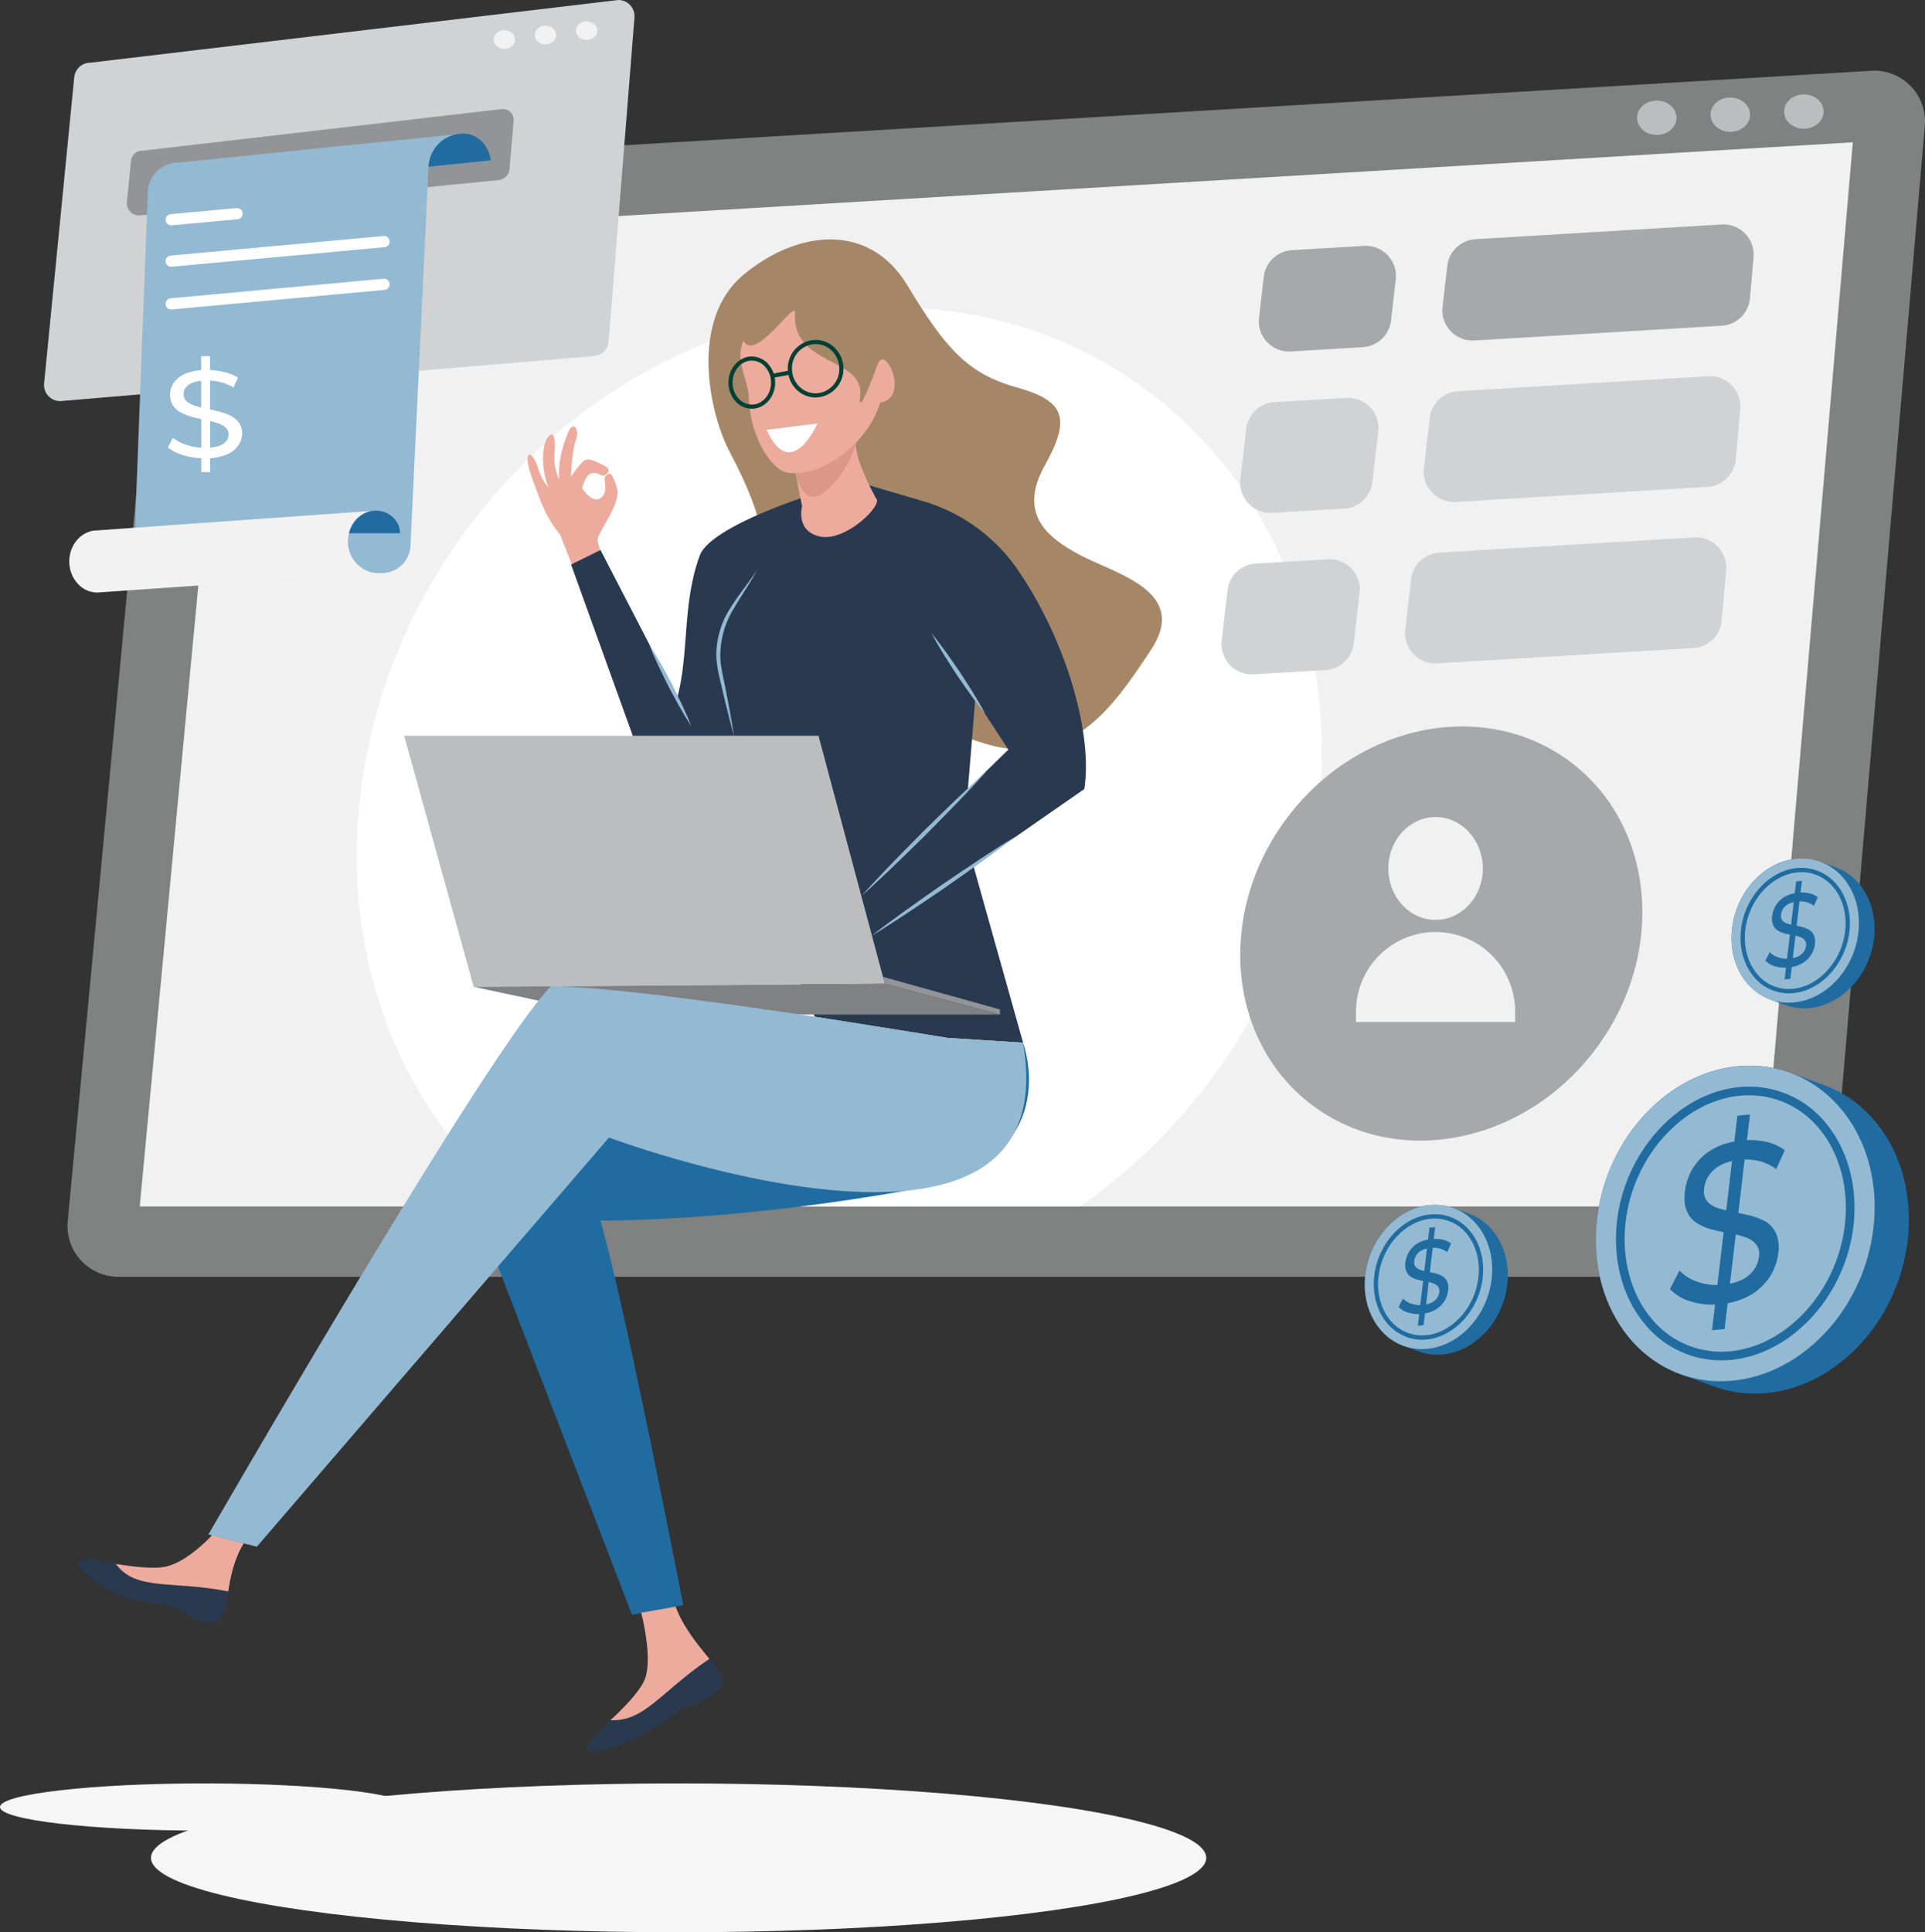 <svg xmlns="http://www.w3.org/2000/svg" width="686.986" height="689.555" viewBox="0 0 686.986 689.555"><rect x="0" y="0" width="686.986" height="689.555" fill="#333333" stroke="none"/><g id="Group_139" data-name="Group 139" transform="translate(-41.774 -698.734)"><g id="Group_70" data-name="Group 70" transform="translate(65.863 723.924)"><path id="Path_109" data-name="Path 109" d="M660.478,1137.341H67.728a18.156,18.156,0,0,1-18.088-19.709L83.474,758.908a18.155,18.155,0,0,1,18.088-16.6l592.75-35.415A18.158,18.158,0,0,1,712.4,726.6l-33.833,394.139A18.158,18.158,0,0,1,660.478,1137.341Z" transform="translate(-49.572 -706.888)" fill="#d0d2d3" opacity="0.49"></path><path id="Path_110" data-name="Path 110" d="M57.917,1094.932,90.479,749.756l578.794-34.582-32.6,379.758Z" transform="translate(-32.137 -689.577)" fill="#f1f1f2"></path><g id="Group_69" data-name="Group 69" transform="translate(103.221 84.357)"><path id="Path_111" data-name="Path 111" d="M424.994,922.754c-8.891,54.945-40.9,102.5-83.883,132.449H140.4c-42.536-34.479-65.2-91.9-54.982-154.935,15.8-97.726,104.627-171.914,198.41-165.711S440.786,824.995,424.994,922.754Z" transform="translate(-82.985 -734.195)" fill="#fff"></path></g><ellipse id="Ellipse_29" data-name="Ellipse 29" cx="7.046" cy="6.139" rx="7.046" ry="6.139" transform="translate(612.616 8.487)" fill="#bbbdbf"></ellipse><ellipse id="Ellipse_30" data-name="Ellipse 30" cx="7.046" cy="6.139" rx="7.046" ry="6.139" transform="translate(586.372 9.594)" fill="#bbbdbf"></ellipse><ellipse id="Ellipse_31" data-name="Ellipse 31" cx="7.046" cy="6.139" rx="7.046" ry="6.139" transform="translate(560.127 10.701)" fill="#bbbdbf"></ellipse></g><g id="Group_74" data-name="Group 74" transform="translate(57.482 698.734)"><path id="Path_112" data-name="Path 112" d="M242.622,825.826,52.633,841.884a5.774,5.774,0,0,1-5.752-6.265L57.637,726.383a5.77,5.77,0,0,1,5.749-5.276l188.441-22.372A5.771,5.771,0,0,1,257.577,705l-9.206,115.547A5.768,5.768,0,0,1,242.622,825.826Z" transform="translate(-46.859 -698.734)" fill="#d0d2d3"></path><g id="Group_73" data-name="Group 73" transform="translate(9.017 38.897)"><g id="Group_71" data-name="Group 71"><path id="Path_113" data-name="Path 113" d="M194.481,715.6l-1.467,17.1a4.414,4.414,0,0,1-4.133,4.025L61.1,749.3a4.41,4.41,0,0,1-4.659-4.791l1.5-14.708a3.957,3.957,0,0,1,3.957-3.587l128.68-14.89A3.9,3.9,0,0,1,194.481,715.6Z" transform="translate(-35.901 -711.325)" fill="#929497"></path><path id="Path_114" data-name="Path 114" d="M143.419,870.992h2.147a10.223,10.223,0,0,0,10.173-9.36l6.491-136.094a.815.815,0,0,1,.034-.284,12.331,12.331,0,0,1,12.283-11.084L72.96,724.5a10.935,10.935,0,0,0-10.911,10.065L57.331,857.887S137.9,870.992,143.419,870.992Z" transform="translate(-33.998 -705.383)" fill="#94b9d3"></path><path id="Path_115" data-name="Path 115" d="M49.778,775.864c0,6.123,4.5,11.087,9.994,11.087l100-6.951c-5.527,0-10.565-5.069-10.565-11.192a12.043,12.043,0,0,1,.386-3.028c1.162-4.646,5.032-8.06,9.608-8.06l-99.428,7.056C54.282,764.777,49.778,769.738,49.778,775.864Z" transform="translate(-49.778 -614.392)" fill="#f2f2f2"></path><path id="Path_116" data-name="Path 116" d="M82.088,765.781h18.233c0-4.436-3.874-8.06-8.625-8.06C87.12,757.721,83.25,761.134,82.088,765.781Z" transform="translate(17.726 -614.392)" fill="#206ca0"></path><path id="Path_117" data-name="Path 117" d="M113.473,723.69a11.643,11.643,0,0,0-2.78-6.284,9.5,9.5,0,0,0-7.074-3.237,12.324,12.324,0,0,0-12.237,10.846l-.1.976Z" transform="translate(36.93 -705.383)" fill="#206ca0"></path></g><path id="Path_118" data-name="Path 118" d="M61.551,725.578l23.509-2.163" transform="translate(-25.181 -686.064)" fill="#fff" stroke="#fff" stroke-linecap="round" stroke-miterlimit="10" stroke-width="4"></path><line id="Line_11" data-name="Line 11" y1="6.982" x2="75.961" transform="translate(36.37 47.314)" fill="none" stroke="#fff" stroke-linecap="round" stroke-miterlimit="10" stroke-width="4"></line><line id="Line_12" data-name="Line 12" y1="6.982" x2="75.961" transform="translate(36.37 62.564)" fill="none" stroke="#fff" stroke-linecap="round" stroke-miterlimit="10" stroke-width="4"></line><g id="Group_72" data-name="Group 72" transform="translate(35.18 88.22)"><path id="Path_119" data-name="Path 119" d="M74.339,776.317a26.039,26.039,0,0,1-7.519-1.066,15.986,15.986,0,0,1-5.653-2.79l1.813-3.435a16.562,16.562,0,0,0,5.014,2.549,20.021,20.021,0,0,0,6.342,1,15.836,15.836,0,0,0,4.862-.624,5.788,5.788,0,0,0,2.746-1.7,3.752,3.752,0,0,0,.884-2.443,3.18,3.18,0,0,0-1.158-2.552,8.9,8.9,0,0,0-3-1.56,37.157,37.157,0,0,0-4.053-1.029q-2.21-.436-4.449-1.026a21.467,21.467,0,0,1-4.078-1.514,8.007,8.007,0,0,1-2.975-2.484,6.7,6.7,0,0,1-1.137-4.025,7.49,7.49,0,0,1,1.4-4.38,9.562,9.562,0,0,1,4.319-3.216,19.645,19.645,0,0,1,7.442-1.22,25.64,25.64,0,0,1,5.944.7,17.5,17.5,0,0,1,5.113,2.017l-1.616,3.525a16.745,16.745,0,0,0-4.671-1.912,20.435,20.435,0,0,0-4.767-.587,14.444,14.444,0,0,0-4.764.667,5.8,5.8,0,0,0-2.725,1.764,3.9,3.9,0,0,0-.859,2.462,3.224,3.224,0,0,0,1.158,2.6,8.561,8.561,0,0,0,3,1.538q1.844.57,4.053,1.029c1.477.306,2.956.649,4.449,1.029a20.441,20.441,0,0,1,4.078,1.489,8.1,8.1,0,0,1,2.975,2.462,6.525,6.525,0,0,1,1.137,3.96,7.33,7.33,0,0,1-1.418,4.334,9.7,9.7,0,0,1-4.4,3.219A19.988,19.988,0,0,1,74.339,776.317Zm-1.223,4.93-.049-41.362,3.145,0,.049,41.359Z" transform="translate(-61.166 -739.882)" fill="#fff"></path></g></g><ellipse id="Ellipse_32" data-name="Ellipse 32" cx="3.831" cy="3.338" rx="3.831" ry="3.338" transform="translate(189.82 7.592)" fill="#f1f1f2"></ellipse><ellipse id="Ellipse_33" data-name="Ellipse 33" cx="3.831" cy="3.338" rx="3.831" ry="3.338" transform="translate(175.147 9.182)" fill="#f1f1f2"></ellipse><ellipse id="Ellipse_34" data-name="Ellipse 34" cx="3.831" cy="3.338" rx="3.831" ry="3.338" transform="translate(160.473 10.772)" fill="#f1f1f2"></ellipse></g><g id="Group_107" data-name="Group 107" transform="translate(41.774 784.174)"><g id="Group_76" data-name="Group 76" transform="translate(188.288 66.713)"><g id="Group_75" data-name="Group 75"><path id="Path_120" data-name="Path 120" d="M122.19,770.021c.559-2.014,1.483-4.439,2.963-5.113,2.437-1.109,3.8,1.393,5.363.4s1.56-2.4-.605-3.41-5.295-2.879-6.963-1.7-4.757,5.74-4.757,5.74.349-9.175,1.755-12.95-.763-7.133-2.5-3.339-4.069,10.9-3.392,17.287a17.813,17.813,0,0,1-1.73-9.2c.488-5.066-.167-8.564-2.28-5.916s-2.774,10.775.188,18.063A19.014,19.014,0,0,1,106.478,763c-1.053-3.892-3.639-6.784-3.75-3.531s2.283,8.86,4.523,14.819a42.908,42.908,0,0,0,7.105,12.37l10.615,27.346,10.843-6.268s-8.634-16.314-8.038-19.62,8.526-12.8,6.79-18.31c-1.838-5.833-2.505-5.533-4.14-3.96-.924.89,1.5,5.446-1.619,7.674S122.19,770.021,122.19,770.021Z" transform="translate(-102.724 -747.986)" fill="#edab9d"></path></g></g><g id="Group_84" data-name="Group 84" transform="translate(165.334)"><g id="Group_77" data-name="Group 77" transform="translate(0 278.184)"><path id="Path_121" data-name="Path 121" d="M255.232,877.351c-66.045,11.8-110.981,11.019-110.981,11.019,8.922,30.825,29.558,137.256,29.558,137.256l-18.3,3.438-47.819-124.29s-19.258-40.852-9.771-47.967,62.746-33.386,127.71-40.367c0,0,52.422,14.152,69.431,8.464C295.061,824.9,311.042,867.379,255.232,877.351Z" transform="translate(-95.294 -816.44)" fill="#206ca0"></path></g><g id="Group_78" data-name="Group 78" transform="translate(87.507)"><path id="Path_122" data-name="Path 122" d="M140.958,824.864s-2.02-8.072-9.608-22.3-14.581-47.507,4.8-63.593,44.871-18.73,58.452,3.818,21.529,31.541,39.017,36.413,19.3,11.2,9.975,27.958.2,25.536,13.389,32.255,38.193,12.987,24.458,33.6-29.011,44.1-62.517,32.237S140.958,824.864,140.958,824.864Z" transform="translate(-123.62 -726.391)" fill="#a58767"></path></g><g id="Group_79" data-name="Group 79" transform="translate(38.472 87.731)"><path id="Path_123" data-name="Path 123" d="M267.174,784.981a62.39,62.39,0,0,0-33.7-24.495l-19.3-5.666c-3.9-.473-24.377,4.6-24.377,4.6s-32.462,10.565-36.123,20.423c-6.376,17.414-3.719,35.06-8.088,50.88L118.254,777.9l-10.507,5.193,22.017,61.09s16.527,42.323,24.377,38.959c7.85-3.306,19.892-11.866,19.892-11.866,4.572,27.334,10.7,52.718,20.717,73.191l47.4,7.556,26.914,1.712L251.354,890.7l39.549-27.5C293.97,843.711,284.644,810.48,267.174,784.981Zm-17.825,78.211s2.147-25.372,2.62-32.218l11.841,18.168Z" transform="translate(-107.747 -754.79)" fill="#293950"></path></g><g id="Group_80" data-name="Group 80" transform="translate(118.261 72.572)"><path id="Path_124" data-name="Path 124" d="M155.419,749.883c-.42,6.324,7.179,19.787,7.179,19.787,2.783,2.249-10.707,15.523-19.805,13.7s-6.574-10.92-6.574-10.92l-2.644-13.234C138.641,759.46,146.846,754.949,155.419,749.883Z" transform="translate(-133.575 -749.883)" fill="#edab9d"></path></g><g id="Group_81" data-name="Group 81" transform="translate(118.561 72.572)"><path id="Path_125" data-name="Path 125" d="M133.672,760.711s2.8,13.926,11.338,6,10.207-16.83,10.207-16.83Z" transform="translate(-133.672 -749.883)" fill="#db9789"></path></g><g id="Group_83" data-name="Group 83" transform="translate(98.893 25.479)"><g id="Group_82" data-name="Group 82"><path id="Path_126" data-name="Path 126" d="M177.251,767.336c-4.523,14.671-20.525,26.7-32.956,25.082-5.641-.735-13.537-12.27-14.01-26.972-.207-6.454-4.98-12.688-2.008-19.907l.139-.247c3.982,8.159,18.705-15.1,18.384-9.879-1.18,19.141,24.788,15.6,23.225,29.533-.473,4.223.5,4.508,6.268-11.229C179.074,746.131,187.872,765.841,177.251,767.336Z" transform="translate(-127.305 -734.639)" fill="#edab9d"></path></g></g></g><g id="Group_96" data-name="Group 96" transform="translate(28.08 118.095)"><g id="Group_85" data-name="Group 85" transform="translate(0 352.807)"><path id="Path_127" data-name="Path 127" d="M104.231,890.382a39.5,39.5,0,0,1-1.532,7.2c-1.949,5.017-5.9,5.783-15.054-.059-7.729-4.9-17.47-.828-30.692-10.683-13.163-9.858-.887-7.85-.887-7.85s3.485.825,8.088,1.591C71.179,890.323,84.046,886.427,104.231,890.382Z" transform="translate(-50.864 -878.823)" fill="#293950"></path></g><g id="Group_86" data-name="Group 86" transform="translate(13.29 344.238)"><path id="Path_128" data-name="Path 128" d="M100.791,879.059c-3.6,5.845-4.72,12.042-5.548,17.118-20.185-3.954-33.052-.059-40.077-9.8,5.962,1,13.812,1.949,18.18.887,7.732-1.888,16.231-11.214,16.231-11.214Z" transform="translate(-55.166 -876.05)" fill="#edab9d"></path></g><g id="Group_87" data-name="Group 87" transform="translate(181.597 388.449)"><path id="Path_129" data-name="Path 129" d="M146.983,906.944c-8.8,3.188-12.539,9.833-28.569,15.054-17.4,5.666-4.13-6.494-.59-9.74,12.28.473,17.59-9.858,35.3-21.9a41.722,41.722,0,0,1,3.306,4.427C159.318,899.508,157.49,903.169,146.983,906.944Z" transform="translate(-109.647 -890.361)" fill="#293950"></path></g><g id="Group_88" data-name="Group 88" transform="translate(189.773 369.796)"><path id="Path_130" data-name="Path 130" d="M147.592,902.976c-17.708,12.039-23.018,22.369-35.3,21.9,4.606-4.251,10.213-9.975,12.1-14.226,3.306-7.436-1.121-24.139-1.121-24.139l12.277-2.184C138.383,891.938,143.755,898.252,147.592,902.976Z" transform="translate(-112.294 -884.323)" fill="#edab9d"></path></g><g id="Group_89" data-name="Group 89" transform="translate(227.54)"><path id="Path_131" data-name="Path 131" d="M139,764.619c-2.428,4.717-5.582,9.036-8.19,13.577a31.614,31.614,0,0,0-4.751,14.631c-.525,5.2,1.14,10.228,2.042,15.477q1.534,7.813,2.8,15.641-2.081-7.692-3.9-15.385c-1.1-5.082-2.836-10.352-2.407-15.817a31.511,31.511,0,0,1,5.252-15.128C132.674,773.08,136.106,769.058,139,764.619Z" transform="translate(-124.519 -764.619)" fill="#94b9d3"></path></g><g id="Group_90" data-name="Group 90" transform="translate(282.763 94.883)"><path id="Path_132" data-name="Path 132" d="M194.115,795.333c-8.273,6.447-16.87,12.425-25.44,18.443-8.668,5.873-17.312,11.785-26.28,17.226,8.273-6.447,16.87-12.425,25.443-18.44C176.507,806.689,185.15,800.779,194.115,795.333Z" transform="translate(-142.395 -795.333)" fill="#94b9d3"></path></g><g id="Group_91" data-name="Group 91" transform="translate(279.396 71.742)"><path id="Path_133" data-name="Path 133" d="M141.3,832.262c7-7.835,14.4-15.267,21.767-22.734,7.491-7.343,14.949-14.717,22.811-21.687-7,7.838-14.4,15.267-21.77,22.731C156.622,817.916,149.164,825.29,141.3,832.262Z" transform="translate(-141.305 -787.842)" fill="#94b9d3"></path></g><g id="Group_92" data-name="Group 92" transform="translate(304.357 22.474)"><path id="Path_134" data-name="Path 134" d="M168.541,800.578c-3.7-4.446-6.926-9.2-10.191-13.932-3.123-4.829-6.284-9.632-8.965-14.751,3.7,4.439,6.929,9.2,10.191,13.932C162.7,790.655,165.854,795.459,168.541,800.578Z" transform="translate(-149.385 -771.894)" fill="#94b9d3"></path></g><g id="Group_93" data-name="Group 93" transform="translate(287.029 145.069)"><path id="Path_135" data-name="Path 135" d="M185.521,825.028l-41.078-10.952-.668-2.5,41.745,11.632Z" transform="translate(-143.776 -811.578)" fill="#929497"></path></g><g id="Group_94" data-name="Group 94" transform="translate(116.171 59.03)"><path id="Path_136" data-name="Path 136" d="M113.259,873.327l-24.79-89.6H236.326l23.669,88.537Z" transform="translate(-88.469 -783.727)" fill="#bbbdbf"></path></g><g id="Group_95" data-name="Group 95" transform="translate(140.961 147.567)"><path id="Path_137" data-name="Path 137" d="M284.306,823.339H142.845l-46.351-9.889,146.735-1.062Z" transform="translate(-96.493 -812.387)" fill="#808184"></path></g></g><g id="Group_97" data-name="Group 97" transform="translate(231.751 144.7)"><path id="Path_138" data-name="Path 138" d="M131.686,802.131c-3.024-4.538-5.542-9.336-8.1-14.112-2.407-4.856-4.853-9.691-6.79-14.788,3.027,4.535,5.545,9.336,8.1,14.112C127.3,792.2,129.743,797.034,131.686,802.131Z" transform="translate(-116.793 -773.231)" fill="#94b9d3"></path></g><g id="Group_98" data-name="Group 98" transform="translate(74.379 266.509)"><path id="Path_139" data-name="Path 139" d="M356.574,832.8l-26.92-1.677s-107.626-18.252-141.488-18.462c-21.98,21.591-122.316,195.652-122.316,195.652l17.281,4.365L208.8,866.661S373.093,928.115,356.574,832.8Z" transform="translate(-65.851 -812.661)" fill="#94b9d3"></path></g><g id="Group_99" data-name="Group 99" transform="translate(273.586 65.668)"><path id="Path_140" data-name="Path 140" d="M130.335,749.94l18.168-2.292S139.062,769.171,130.335,749.94Z" transform="translate(-130.335 -747.648)" fill="#fff"></path></g><g id="Group_103" data-name="Group 103" transform="translate(259.967 35.868)"><g id="Group_100" data-name="Group 100" transform="translate(21.195)"><path id="Path_141" data-name="Path 141" d="M142.7,758.543a9.672,9.672,0,0,1-6.731-2.737,10.373,10.373,0,0,1-3.176-7.328A10.128,10.128,0,0,1,142.5,738a9.8,9.8,0,0,1,6.942,2.737,10.359,10.359,0,0,1,3.176,7.324,10.135,10.135,0,0,1-9.713,10.479Zm.012-19.067-.173,0a8.642,8.642,0,0,0-8.27,8.968,8.9,8.9,0,0,0,2.719,6.3,8.319,8.319,0,0,0,5.885,2.323,8.647,8.647,0,0,0,8.273-8.971,8.886,8.886,0,0,0-2.722-6.293A8.224,8.224,0,0,0,142.709,739.476Z" transform="translate(-132.787 -738.002)" fill="#014035"></path></g><g id="Group_101" data-name="Group 101" transform="translate(0 5.914)"><path id="Path_142" data-name="Path 142" d="M134.263,758.563a7.817,7.817,0,0,1-5.428-2.249,9.813,9.813,0,0,1-2.907-6.889c-.086-5.141,3.58-9.4,8.168-9.509a7.976,7.976,0,0,1,5.6,2.249,9.8,9.8,0,0,1,2.9,6.886h0c.093,5.14-3.568,9.4-8.162,9.509Zm.006-17.173-.139,0c-3.781.086-6.8,3.676-6.725,8a8.312,8.312,0,0,0,2.456,5.854,6.568,6.568,0,0,0,4.541,1.832c3.787-.087,6.8-3.676,6.722-8v0a8.319,8.319,0,0,0-2.45-5.851A6.35,6.35,0,0,0,134.269,741.39Z" transform="translate(-125.927 -739.916)" fill="#014035"></path></g><g id="Group_102" data-name="Group 102" transform="translate(15.427 10.914)"><path id="Path_143" data-name="Path 143" d="M131.2,744.186l-.277-1.453,6.369-1.2.277,1.453Z" transform="translate(-130.92 -741.535)" fill="#014035"></path></g></g><g id="Group_106" data-name="Group 106" transform="translate(0 550.993)"><g id="Group_104" data-name="Group 104" transform="translate(53.88)"><ellipse id="Ellipse_35" data-name="Ellipse 35" cx="188.297" cy="26.561" rx="188.297" ry="26.561" fill="#f6f6f6"></ellipse></g><g id="Group_105" data-name="Group 105"><ellipse id="Ellipse_36" data-name="Ellipse 36" cx="72.958" cy="8.425" rx="72.958" ry="8.425" fill="#f6f6f6"></ellipse></g></g></g><g id="Group_108" data-name="Group 108" transform="translate(477.714 778.828)"><path id="Path_144" data-name="Path 144" d="M219.84,766.082l88.232-5.273a10.79,10.79,0,0,0,10.108-9.83l1.282-14.578a10.8,10.8,0,0,0-11.4-11.721l-87.827,5.249a10.793,10.793,0,0,0-10.08,9.536l-1.687,14.6A10.8,10.8,0,0,0,219.84,766.082Z" transform="translate(-129.595 -724.661)" fill="#a6a8ab"></path><path id="Path_145" data-name="Path 145" d="M217.688,787.058l89.826-5.369a10.8,10.8,0,0,0,10.111-9.83l1.575-17.927a10.8,10.8,0,0,0-11.4-11.721l-89.329,5.335a10.8,10.8,0,0,0-10.08,9.54l-2.073,17.958A10.8,10.8,0,0,0,217.688,787.058Z" transform="translate(-134.091 -688.034)" fill="#d0d2d3"></path><path id="Path_146" data-name="Path 146" d="M215.533,805.769l91.423-5.462a10.8,10.8,0,0,0,10.111-9.83l1.576-17.93a10.793,10.793,0,0,0-11.4-11.721l-90.926,5.431a10.793,10.793,0,0,0-10.08,9.54l-2.073,17.961A10.793,10.793,0,0,0,215.533,805.769Z" transform="translate(-138.587 -649.143)" fill="#d0d2d3"></path><path id="Path_147" data-name="Path 147" d="M234.384,753.766l1.687-14.6A10.8,10.8,0,0,0,224.7,727.149l-25.669,1.535a10.793,10.793,0,0,0-10.08,9.537l-1.687,14.6a10.8,10.8,0,0,0,11.368,12.014L224.3,763.3A10.793,10.793,0,0,0,234.384,753.766Z" transform="translate(-173.895 -719.502)" fill="#a6a8ab"></path><path id="Path_148" data-name="Path 148" d="M222.94,744.709l-25.672,1.532a10.793,10.793,0,0,0-10.08,9.536l-2.073,17.961a10.8,10.8,0,0,0,11.365,12.014l25.675-1.535a10.792,10.792,0,0,0,10.077-9.536l2.073-17.961A10.793,10.793,0,0,0,222.94,744.709Z" transform="translate(-178.391 -682.815)" fill="#d0d2d3"></path><path id="Path_149" data-name="Path 149" d="M220.79,763.355l-25.675,1.532a10.8,10.8,0,0,0-10.08,9.54l-2.073,17.961A10.794,10.794,0,0,0,194.331,804.4L220,802.867a10.793,10.793,0,0,0,10.08-9.539l2.073-17.961A10.793,10.793,0,0,0,220.79,763.355Z" transform="translate(-182.889 -643.859)" fill="#d0d2d3"></path></g><g id="Group_109" data-name="Group 109" transform="translate(455.036 929.248)"><ellipse id="Ellipse_37" data-name="Ellipse 37" cx="76.629" cy="68.791" rx="76.629" ry="68.791" transform="matrix(0.603, -0.798, 0.798, 0.603, 0, 122.299)" fill="#a6a8ab"></ellipse></g><g id="Group_110" data-name="Group 110" transform="translate(525.698 990.308)"><ellipse id="Ellipse_38" data-name="Ellipse 38" cx="16.859" cy="18.351" rx="16.859" ry="18.351" transform="translate(11.546)" fill="#f1f1f2"></ellipse><path id="Path_150" data-name="Path 150" d="M255.218,834.808v3.732h-56.8v-3.732a28.4,28.4,0,0,1,56.8,0Z" transform="translate(-198.422 -765.381)" fill="#f1f1f2"></path></g><g id="Group_115" data-name="Group 115" transform="translate(611.284 1079.055)"><g id="Group_113" data-name="Group 113"><path id="Path_151" data-name="Path 151" d="M337.808,877.961c.015-.757.034-1.514.022-2.261-.012-.84-.059-1.665-.105-2.5-.028-.519-.025-1.05-.065-1.566-.019-.2-.056-.386-.074-.584-.105-1.134-.256-2.249-.423-3.358-.074-.5-.127-1.01-.213-1.5-.278-1.591-.612-3.154-1.016-4.683l-.006-.028c-.046-.179-.114-.349-.164-.528-.349-1.276-.729-2.533-1.165-3.756-.173-.491-.38-.958-.569-1.44-.346-.9-.692-1.8-1.084-2.672-.046-.1-.08-.213-.13-.315-.127-.281-.294-.534-.426-.812-.547-1.143-1.131-2.261-1.755-3.346-.127-.219-.225-.46-.355-.679-.173-.294-.38-.559-.559-.85-.408-.652-.828-1.294-1.264-1.921-.2-.284-.368-.587-.568-.862s-.423-.528-.627-.8c-.355-.466-.714-.924-1.084-1.375-.21-.259-.4-.538-.621-.791-.278-.327-.581-.627-.871-.945-.321-.358-.643-.717-.979-1.063-.164-.17-.315-.355-.482-.522-.46-.463-.948-.893-1.427-1.335-.244-.226-.479-.463-.729-.683-.071-.062-.136-.133-.207-.195q-1.182-1.024-2.425-1.959c-.056-.04-.114-.077-.17-.117-.2-.148-.414-.284-.618-.429-.565-.4-1.131-.819-1.718-1.2-.219-.139-.451-.26-.67-.4-.324-.2-.652-.392-.979-.584s-.63-.386-.955-.565c-.442-.241-.905-.451-1.356-.676-.318-.158-.63-.321-.952-.473-.145-.068-.284-.148-.432-.216q-1.441-.653-2.941-1.2l-12.218-4.433c.321.114.621.269.939.392a41.837,41.837,0,0,0-13.645-2.864c-27.219-1.072-52.326,23.225-56.113,54.3-3.216,26.392,10.015,49.119,30.744,56.046-.334-.111-.692-.164-1.023-.284l12.215,4.433a41.947,41.947,0,0,0,12.681,2.465,44.529,44.529,0,0,0,4.544-.083c.432-.028.859-.071,1.288-.108q1.752-.167,3.482-.46c.368-.065.735-.114,1.1-.185,1.461-.287,2.91-.64,4.34-1.066.29-.086.575-.195.865-.287q1.747-.556,3.457-1.245c.414-.167.828-.337,1.239-.516q1.784-.774,3.519-1.684c.2-.108.411-.2.612-.309q1.719-.931,3.377-1.989c.142-.093.272-.2.411-.3,1.134-.739,2.23-1.551,3.315-2.379.346-.262.714-.482,1.053-.754.059-.046.108-.1.167-.142.4-.328.788-.692,1.186-1.032.76-.642,1.529-1.27,2.258-1.955.127-.117.241-.25.365-.368.34-.324.661-.667.995-1,.538-.54,1.087-1.06,1.607-1.622.3-.318.575-.661.865-.988q.459-.519.914-1.047c.253-.3.525-.587.775-.893.689-.84,1.353-1.711,2-2.595.065-.086.133-.17.2-.257l.056-.074q1.052-1.446,2.03-2.959c.21-.325.4-.667.609-1s.392-.64.584-.961c.213-.355.439-.7.643-1.056q.871-1.524,1.665-3.1l.053-.108c.056-.114.105-.229.161-.343.454-.918.9-1.844,1.31-2.787.207-.473.386-.958.581-1.433.151-.365.3-.729.445-1.1.117-.3.253-.6.365-.9q.681-1.821,1.257-3.695c.015-.052.028-.1.043-.158.062-.2.108-.414.17-.618.321-1.094.636-2.193.905-3.312.077-.324.127-.661.2-.985.145-.64.266-1.282.389-1.928.117-.609.266-1.2.368-1.819.148-.908.281-1.826.392-2.747q.195-1.6.309-3.172c.022-.272.012-.538.028-.806C337.77,879.66,337.789,878.811,337.808,877.961ZM302.065,827.48c.327.188.655.38.979.581.5.309.982.652,1.471.982-.853-.581-1.721-1.137-2.617-1.653C301.954,827.421,302.009,827.449,302.065,827.48Zm3.982,2.6c.964.713,1.9,1.474,2.805,2.27l.071.068q-1.566-1.381-3.253-2.6C305.794,829.908,305.923,829.988,306.047,830.081Zm3.531,2.95c.655.6,1.294,1.22,1.915,1.863.176.186.346.38.519.565-.8-.859-1.631-1.69-2.49-2.477Zm4.384,4.656q.551.681,1.084,1.381l.059.086c-.609-.809-1.248-1.588-1.906-2.348C313.452,837.1,313.715,837.387,313.962,837.687Zm2.28,3.043c.432.627.853,1.264,1.26,1.916.071.114.136.228.2.343q-.769-1.261-1.609-2.462C316.143,840.594,316.192,840.662,316.241,840.73Zm4.489,7.924c.386.862.729,1.755,1.075,2.644.192.491.4.97.581,1.47l.015.049q-.764-2.164-1.7-4.21Zm2.79,7.779c.062.219.139.427.2.649.04.151.065.312.1.466-.281-1.106-.618-2.178-.961-3.247C323.087,855.008,323.322,855.709,323.52,856.432Zm1.214,5.323c.04.235.062.479.1.717-.145-.893-.334-1.767-.519-2.638C324.45,860.476,324.616,861.1,324.734,861.755Zm.636,4.866c.028.315.037.633.059.949-.062-.84-.158-1.671-.256-2.5C325.234,865.589,325.321,866.1,325.37,866.62Zm.244,4.649c.009.581-.009,1.171-.018,1.761.012-1.019,0-2.033-.034-3.033C325.577,870.42,325.608,870.84,325.614,871.27Zm-.086,4.133c-.012.229-.012.451-.025.676-.08,1.322-.173,2.644-.337,3.985C325.358,878.493,325.451,876.945,325.528,875.4Zm-26.722-49.638c.318.148.627.312.942.469.247.124.485.263.729.392-.843-.442-1.705-.859-2.58-1.242C298.2,825.518,298.509,825.626,298.806,825.765ZM261.392,933.342c.568.13,1.131.272,1.711.377C262.522,933.614,261.96,933.472,261.392,933.342Z" transform="translate(-226.126 -821.845)" fill="#206ca0"></path><g id="Group_112" data-name="Group 112"><path id="Path_152" data-name="Path 152" d="M282.72,821.879c27.216,1.075,46.231,27.111,42.446,58.186s-28.94,55.415-56.156,54.34-46.187-27.151-42.4-58.226S255.5,820.807,282.72,821.879Z" transform="translate(-226.126 -821.845)" fill="#94b9d3"></path><g id="Group_111" data-name="Group 111" transform="translate(7.199 7.457)"><path id="Path_153" data-name="Path 153" d="M266.088,921.938c-.491,0-.976-.009-1.464-.028h0a35.235,35.235,0,0,1-25.647-12.638c-8.156-9.583-11.835-23.225-10.1-37.433,3.194-26.237,24.291-47.581,47.025-47.581.488,0,.973.01,1.467.028a35.284,35.284,0,0,1,25.7,12.66c8.143,9.567,11.819,23.191,10.093,37.371C309.962,900.576,288.843,921.938,266.088,921.938Zm-1.344-3.114c21.758.815,42.27-19.6,45.35-44.881,1.622-13.327-1.795-26.082-9.379-34.995a32.264,32.264,0,0,0-23.466-11.575c-.454-.015-.9-.025-1.347-.025-21.226,0-40.948,20.127-43.96,44.865-1.631,13.352,1.792,26.129,9.388,35.057a32.174,32.174,0,0,0,23.413,11.554Z" transform="translate(-228.457 -824.259)" fill="#206ca0"></path></g></g></g><g id="Group_114" data-name="Group 114" transform="translate(26.48 17.393)"><path id="Path_154" data-name="Path 154" d="M272.554,869.958a13.029,13.029,0,0,1,.751,7.176,19.8,19.8,0,0,1-2.99,8.261,20.43,20.43,0,0,1-6.914,6.521,25.05,25.05,0,0,1-8.137,2.9l-1.091,9.225-4.492.429,1.084-9.16a25.13,25.13,0,0,1-8.644-1.112,16.1,16.1,0,0,1-7.423-4.424l3.361-6.6a15.583,15.583,0,0,0,6.543,4.025,18.879,18.879,0,0,0,6.988,1.137l2.234-18.866c-1.332-.26-2.666-.55-3.973-.9a20,20,0,0,1-5.462-2.255,9.3,9.3,0,0,1-3.627-4.245c-.871-1.789-1.1-4.245-.735-7.3a20.164,20.164,0,0,1,2.938-8.254,19.678,19.678,0,0,1,6.815-6.574,23.857,23.857,0,0,1,7.868-2.805l1.09-9.23,4.492-.43-1.084,9.154a26.932,26.932,0,0,1,6.744.575,17.334,17.334,0,0,1,6.765,3.037L272.585,847a15.938,15.938,0,0,0-6.16-2.913,21.278,21.278,0,0,0-5.1-.538l-2.255,19.067c1.449.294,2.9.63,4.377.964a23.222,23.222,0,0,1,5.468,2.2A9.507,9.507,0,0,1,272.554,869.958Zm-7.936,12.962a9.934,9.934,0,0,0,1.789-4.643,5.53,5.53,0,0,0-1.063-4.547,8.131,8.131,0,0,0-3.886-2.469,26.628,26.628,0,0,0-3.293-.964l-2.076,17.538a17.558,17.558,0,0,0,4.291-1.369,11.62,11.62,0,0,0,4.238-3.546m-9.876-21.211,2.082-17.609a16.667,16.667,0,0,0-3.933,1.4,11.592,11.592,0,0,0-4.248,3.608,10.446,10.446,0,0,0-1.742,4.7,5.831,5.831,0,0,0,1.047,4.671,8.589,8.589,0,0,0,3.9,2.406c.927.309,1.887.578,2.9.825" transform="translate(-234.698 -827.475)" fill="#206ca0"></path></g></g><g id="Group_124" data-name="Group 124" transform="translate(528.818 1128.714)"><g id="Group_121" data-name="Group 121"><g id="Group_116" data-name="Group 116" transform="translate(0)"><path id="Path_155" data-name="Path 155" d="M250.47,863.564c.009-.346.015-.689.012-1.032-.006-.383-.028-.763-.049-1.14-.012-.238-.012-.482-.031-.717-.006-.09-.025-.176-.034-.269-.046-.516-.117-1.026-.192-1.532-.034-.229-.059-.464-.1-.689-.127-.726-.278-1.443-.463-2.141l0-.012c-.022-.083-.053-.161-.074-.241-.161-.584-.334-1.155-.531-1.718-.08-.222-.176-.436-.259-.658-.161-.411-.318-.822-.5-1.22-.022-.046-.037-.1-.059-.145-.059-.127-.133-.244-.195-.371-.25-.522-.516-1.032-.8-1.529-.059-.1-.1-.21-.161-.309-.08-.133-.173-.256-.256-.389-.188-.3-.38-.59-.578-.877-.09-.13-.167-.269-.26-.4s-.195-.241-.287-.365c-.161-.213-.327-.423-.494-.627-.1-.12-.185-.247-.284-.361-.127-.151-.266-.287-.4-.432-.148-.164-.293-.328-.448-.485-.074-.077-.142-.163-.219-.241-.21-.21-.432-.408-.652-.608-.111-.105-.219-.213-.334-.312-.034-.028-.062-.062-.1-.09q-.538-.468-1.109-.9l-.077-.052c-.093-.068-.188-.13-.281-.195-.26-.188-.516-.374-.785-.547-.1-.065-.207-.121-.306-.182-.148-.093-.3-.179-.448-.266s-.287-.179-.436-.259c-.2-.111-.414-.2-.621-.309-.145-.071-.287-.148-.436-.216-.065-.031-.13-.068-.2-.1q-.658-.3-1.344-.547l-5.582-2.027c.145.056.284.124.426.182a19.036,19.036,0,0,0-6.234-1.31c-12.437-.491-23.914,10.612-25.644,24.813-1.471,12.064,4.578,22.45,14.05,25.613-.151-.049-.315-.074-.467-.127l5.582,2.023a19.1,19.1,0,0,0,5.8,1.128,20.213,20.213,0,0,0,2.076-.037c.2-.013.392-.034.59-.053.531-.049,1.063-.117,1.591-.21.167-.028.334-.049.5-.083q1.006-.195,1.983-.485c.136-.04.266-.089.4-.133q.8-.255,1.579-.568c.188-.077.377-.154.565-.235q.816-.357,1.606-.772c.093-.046.188-.089.281-.139q.783-.427,1.545-.911c.065-.04.124-.093.185-.133.519-.34,1.019-.71,1.517-1.087.158-.121.324-.223.482-.346l.074-.065c.185-.151.361-.315.544-.47.346-.3.7-.584,1.032-.9.056-.052.108-.114.167-.167.154-.148.3-.306.454-.457.244-.247.5-.485.735-.741.136-.145.259-.3.392-.451s.281-.318.42-.479c.114-.139.238-.269.352-.408.318-.383.621-.782.917-1.186l.09-.117.028-.034q.477-.658.927-1.35c.1-.151.182-.306.278-.457s.179-.293.266-.442.2-.318.294-.482q.4-.695.763-1.415l.022-.049c.028-.052.049-.105.074-.158.207-.42.411-.843.6-1.276.093-.213.176-.436.266-.655.068-.167.136-.331.2-.5.053-.136.114-.272.167-.411q.31-.834.575-1.69l.019-.071c.028-.093.049-.188.077-.281.148-.5.29-1,.414-1.514.034-.148.059-.3.09-.451.065-.293.12-.587.179-.88.053-.278.12-.55.167-.831.068-.417.13-.834.179-1.257.059-.485.108-.97.142-1.449.009-.123.006-.244.012-.368C250.454,864.339,250.464,863.953,250.47,863.564Zm-16.333-23.07c.148.089.3.176.445.266.232.142.451.3.673.451-.389-.266-.785-.522-1.2-.757Zm1.82,1.19c.439.327.868.673,1.282,1.038l.031.031c-.476-.42-.973-.816-1.486-1.19C235.839,841.605,235.9,841.643,235.956,841.683Zm1.613,1.35c.3.275.593.556.874.849.083.087.161.173.238.26-.365-.392-.745-.772-1.137-1.134Zm2,2.128c.17.2.337.414.5.63l.028.037c-.278-.368-.571-.723-.871-1.072C239.339,844.89,239.46,845.022,239.571,845.161Zm1.044,1.387c.2.287.389.581.575.877.034.052.062.105.1.157-.238-.386-.482-.76-.738-1.124Zm2.051,3.624c.176.392.334.8.491,1.208.086.225.185.442.266.67l.006.025c-.232-.661-.491-1.3-.775-1.925Zm1.276,3.556c.028.1.062.194.09.293.019.071.028.145.046.213-.13-.5-.281-.995-.439-1.483C243.744,853.076,243.849,853.4,243.942,853.728Zm.553,2.431c.019.108.028.219.046.327-.068-.408-.151-.806-.238-1.208C244.365,855.572,244.443,855.859,244.5,856.159Zm.29,2.224c.012.142.018.287.028.432-.028-.386-.071-.763-.117-1.143C244.724,857.911,244.764,858.142,244.786,858.383Zm.114,2.122c0,.266-.006.538-.009.806.006-.466,0-.93-.016-1.387C244.881,860.119,244.9,860.311,244.9,860.506Zm-.04,1.891c-.006.105-.006.207-.012.309-.037.6-.08,1.208-.154,1.82C244.779,863.808,244.823,863.1,244.86,862.4Zm-12.212-22.685c.145.068.287.142.429.213.114.059.222.12.334.179-.386-.2-.779-.392-1.18-.565C232.37,839.6,232.512,839.647,232.648,839.712Zm-17.1,49.162c.259.059.516.124.782.173C216.065,889,215.808,888.933,215.549,888.874Z" transform="translate(-199.432 -837.92)" fill="#206ca0"></path></g><g id="Group_120" data-name="Group 120"><g id="Group_118" data-name="Group 118"><g id="Group_117" data-name="Group 117"><path id="Path_156" data-name="Path 156" d="M225.3,837.935c12.437.491,21.127,12.391,19.4,26.589s-13.225,25.326-25.662,24.835-21.109-12.409-19.379-26.611S212.858,837.444,225.3,837.935Z" transform="translate(-199.432 -837.92)" fill="#94b9d3"></path></g></g><g id="Group_119" data-name="Group 119" transform="translate(3.228 3.344)"><path id="Path_157" data-name="Path 157" d="M217.737,883.767c-.225,0-.451,0-.673-.015a16.152,16.152,0,0,1-11.764-5.8c-3.738-4.393-5.425-10.645-4.631-17.154,1.5-12.277,11.489-22.271,22.227-21.782a16.183,16.183,0,0,1,11.786,5.8c3.735,4.387,5.419,10.627,4.628,17.127C237.845,873.981,228.167,883.767,217.737,883.767Zm4.486-43.228c-9.669,0-18.656,9.172-20.031,20.451-.745,6.083.816,11.9,4.275,15.972a14.633,14.633,0,0,0,10.658,5.258h0c9.892.374,19.252-8.931,20.658-20.454.741-6.073-.819-11.887-4.272-15.947a14.666,14.666,0,0,0-10.68-5.267C222.627,840.542,222.427,840.539,222.223,840.539Z" transform="translate(-200.477 -839.002)" fill="#206ca0"></path></g></g></g><g id="Group_123" data-name="Group 123" transform="translate(12.101 7.949)"><g id="Group_122" data-name="Group 122"><path id="Path_158" data-name="Path 158" d="M220.649,859.906a5.931,5.931,0,0,1,.343,3.281,9.057,9.057,0,0,1-1.365,3.775,9.338,9.338,0,0,1-3.16,2.981,11.5,11.5,0,0,1-3.719,1.325l-.5,4.214-2.051.195.494-4.183a11.47,11.47,0,0,1-3.948-.51,7.365,7.365,0,0,1-3.4-2.02l1.535-3.018a7.138,7.138,0,0,0,2.99,1.838,8.61,8.61,0,0,0,3.194.519l1.019-8.622c-.609-.117-1.217-.25-1.813-.408a9.042,9.042,0,0,1-2.5-1.032,4.236,4.236,0,0,1-1.659-1.94,6.1,6.1,0,0,1-.337-3.336,9.26,9.26,0,0,1,1.344-3.772,9,9,0,0,1,3.114-3,10.964,10.964,0,0,1,3.6-1.282l.5-4.217,2.051-.2-.494,4.183a12.243,12.243,0,0,1,3.08.263,7.9,7.9,0,0,1,3.092,1.387l-1.4,3.089a7.3,7.3,0,0,0-2.814-1.331,9.783,9.783,0,0,0-2.329-.244l-1.032,8.712c.661.136,1.325.287,2,.442a10.54,10.54,0,0,1,2.5,1A4.324,4.324,0,0,1,220.649,859.906Zm-3.627,5.925a4.53,4.53,0,0,0,.819-2.122,2.535,2.535,0,0,0-.485-2.079,3.724,3.724,0,0,0-1.776-1.128,12.083,12.083,0,0,0-1.508-.438l-.945,8.013a8.053,8.053,0,0,0,1.959-.624,5.315,5.315,0,0,0,1.937-1.622m-4.513-9.694.951-8.044a7.507,7.507,0,0,0-1.8.639,5.286,5.286,0,0,0-1.94,1.647,4.788,4.788,0,0,0-.8,2.147,2.662,2.662,0,0,0,.479,2.135,3.916,3.916,0,0,0,1.782,1.1c.42.142.862.265,1.322.377" transform="translate(-203.349 -840.493)" fill="#206ca0"></path></g></g></g><g id="Group_133" data-name="Group 133" transform="translate(659.703 1005.104)"><g id="Group_130" data-name="Group 130"><g id="Group_125" data-name="Group 125" transform="translate(0)"><path id="Path_159" data-name="Path 159" d="M292.838,823.551c.006-.346.015-.689.009-1.032,0-.383-.025-.763-.046-1.14-.015-.238-.012-.482-.031-.717-.006-.089-.025-.176-.034-.269-.046-.516-.117-1.026-.191-1.532-.034-.228-.059-.46-.1-.689-.127-.726-.281-1.442-.463-2.141l0-.012c-.022-.08-.052-.158-.074-.241-.161-.581-.334-1.155-.534-1.718-.077-.222-.173-.436-.26-.658-.158-.411-.315-.822-.494-1.22-.022-.046-.037-.1-.059-.145-.059-.127-.136-.244-.195-.371-.253-.522-.519-1.032-.8-1.529-.059-.1-.1-.21-.164-.309-.077-.133-.173-.257-.253-.389-.188-.3-.38-.59-.578-.878-.09-.13-.17-.269-.259-.4s-.195-.241-.287-.365c-.164-.213-.327-.423-.494-.627-.1-.121-.185-.247-.284-.362-.13-.151-.269-.287-.4-.432-.148-.164-.3-.327-.448-.485-.074-.077-.145-.164-.219-.238-.21-.213-.436-.411-.652-.612-.114-.1-.223-.213-.337-.312-.031-.028-.062-.062-.093-.089-.361-.312-.729-.609-1.109-.9l-.077-.052c-.093-.068-.188-.13-.281-.195-.259-.185-.519-.374-.785-.547-.1-.065-.207-.121-.309-.182-.145-.09-.3-.179-.445-.266s-.29-.176-.439-.26c-.2-.108-.414-.2-.621-.309-.142-.071-.284-.145-.432-.216-.068-.031-.13-.068-.2-.1q-.658-.3-1.344-.547l-5.582-2.023c.145.052.281.12.426.179a19.037,19.037,0,0,0-6.234-1.31c-12.44-.491-23.914,10.615-25.644,24.816-1.47,12.06,4.578,22.446,14.05,25.613-.151-.052-.318-.077-.466-.13l5.582,2.024a19.092,19.092,0,0,0,5.8,1.127,20.2,20.2,0,0,0,2.076-.037c.2-.013.392-.034.59-.05.531-.052,1.063-.12,1.588-.213.17-.028.337-.049.5-.083.667-.13,1.331-.29,1.983-.485.133-.04.263-.09.4-.133.534-.17,1.06-.358,1.582-.568.189-.077.377-.154.565-.235.544-.238,1.078-.491,1.606-.769.093-.049.189-.092.281-.142q.783-.426,1.545-.912c.062-.04.12-.092.185-.133.519-.34,1.019-.711,1.517-1.088.158-.12.324-.222.479-.346l.077-.065c.185-.148.361-.315.544-.47.346-.3.7-.581,1.032-.9.056-.053.108-.114.167-.167.154-.148.3-.306.451-.457.247-.244.5-.485.735-.738.136-.148.263-.306.4-.454s.281-.318.417-.479c.117-.136.241-.266.355-.408.315-.383.618-.782.917-1.186l.09-.117.025-.034q.482-.659.93-1.35c.1-.151.182-.306.275-.457s.179-.294.269-.439c.1-.164.2-.321.294-.485q.4-.695.76-1.415l.025-.05.074-.157c.207-.42.411-.843.6-1.273.093-.216.176-.438.266-.658.068-.164.136-.331.2-.5.056-.136.117-.272.167-.411q.31-.834.575-1.69l.022-.071c.028-.093.049-.189.077-.281.145-.5.29-1,.414-1.514.034-.148.056-.3.09-.451.065-.29.121-.587.179-.88.052-.278.12-.55.167-.831.068-.417.127-.834.179-1.257.059-.485.105-.97.142-1.449.009-.123,0-.244.012-.368C292.822,824.329,292.828,823.94,292.838,823.551ZM276.5,800.48c.151.089.3.176.448.265.232.142.451.3.673.451-.389-.266-.788-.522-1.2-.757Zm1.82,1.189q.663.491,1.282,1.038l.034.031c-.476-.42-.973-.816-1.486-1.189C278.207,801.593,278.266,801.63,278.321,801.67Zm1.616,1.35c.3.275.59.556.874.853.08.083.158.17.238.256-.365-.392-.745-.772-1.137-1.134Zm2,2.128c.17.207.334.417.5.63l.028.037c-.278-.367-.571-.723-.871-1.072C281.707,804.88,281.828,805.009,281.939,805.148Zm1.044,1.387c.2.287.389.581.575.877.034.052.062.1.093.157-.235-.386-.479-.76-.735-1.124Zm2.051,3.624c.176.392.334.8.491,1.208.086.226.182.442.266.671l.006.024q-.347-.987-.775-1.925Zm1.276,3.556c.028.1.062.195.09.294.019.071.028.145.046.213-.13-.5-.281-.995-.439-1.483C286.109,813.063,286.217,813.384,286.31,813.715Zm.553,2.431c.019.108.028.22.046.327-.068-.408-.154-.806-.238-1.2C286.733,815.562,286.811,815.846,286.863,816.146Zm.29,2.224c.012.142.015.29.028.433-.028-.383-.074-.763-.117-1.143C287.092,817.9,287.132,818.129,287.153,818.37Zm.111,2.122c.006.269,0,.538-.006.806,0-.467,0-.927-.019-1.387C287.249,820.107,287.262,820.3,287.265,820.493Zm-.04,1.891c0,.1,0,.207-.009.309-.037.6-.08,1.208-.154,1.823C287.147,823.795,287.191,823.088,287.225,822.383ZM275.013,799.7c.148.068.287.142.432.213.111.059.219.12.334.179-.386-.2-.779-.389-1.18-.565C274.735,799.585,274.88,799.634,275.013,799.7Zm-17.1,49.162c.259.059.516.123.782.173C258.433,848.985,258.176,848.92,257.917,848.861Z" transform="translate(-241.8 -797.907)" fill="#206ca0"></path></g><g id="Group_129" data-name="Group 129"><g id="Group_127" data-name="Group 127"><g id="Group_126" data-name="Group 126"><path id="Path_160" data-name="Path 160" d="M267.664,797.923c12.437.491,21.127,12.391,19.4,26.592s-13.225,25.323-25.662,24.831S240.29,836.94,242.02,822.738,255.223,797.431,267.664,797.923Z" transform="translate(-241.8 -797.907)" fill="#94b9d3"></path></g></g><g id="Group_128" data-name="Group 128" transform="translate(3.227 3.344)"><path id="Path_161" data-name="Path 161" d="M260.106,843.754c-.225,0-.451,0-.673-.012a16.161,16.161,0,0,1-11.764-5.8c-3.738-4.393-5.428-10.646-4.631-17.151,1.5-12.28,11.489-22.274,22.227-21.785a16.183,16.183,0,0,1,11.786,5.8c3.732,4.387,5.419,10.63,4.625,17.127C280.214,833.968,270.535,843.754,260.106,843.754Zm4.486-43.228c-9.669,0-18.659,9.175-20.031,20.451-.745,6.083.816,11.9,4.275,15.971a14.635,14.635,0,0,0,10.658,5.261h0c9.895.371,19.255-8.934,20.661-20.457.738-6.073-.819-11.887-4.272-15.947a14.672,14.672,0,0,0-10.68-5.267C264.993,800.529,264.8,800.527,264.592,800.527Z" transform="translate(-242.844 -798.99)" fill="#206ca0"></path></g></g></g><g id="Group_132" data-name="Group 132" transform="translate(12.101 7.949)"><g id="Group_131" data-name="Group 131"><path id="Path_162" data-name="Path 162" d="M263.017,819.9a5.944,5.944,0,0,1,.343,3.278,9.056,9.056,0,0,1-1.365,3.775,9.333,9.333,0,0,1-3.16,2.981,11.523,11.523,0,0,1-3.719,1.325l-.5,4.214-2.051.2.494-4.186a11.491,11.491,0,0,1-3.951-.51,7.37,7.37,0,0,1-3.392-2.02l1.535-3.018a7.115,7.115,0,0,0,2.99,1.838,8.6,8.6,0,0,0,3.194.519l1.019-8.619c-.609-.12-1.217-.253-1.813-.411a9.043,9.043,0,0,1-2.5-1.032,4.219,4.219,0,0,1-1.659-1.94,6.1,6.1,0,0,1-.337-3.336,9.215,9.215,0,0,1,1.344-3.772,9,9,0,0,1,3.114-3,10.938,10.938,0,0,1,3.6-1.282l.5-4.217,2.051-.2-.5,4.183a12.264,12.264,0,0,1,3.083.263,7.916,7.916,0,0,1,3.092,1.387l-1.4,3.089a7.306,7.306,0,0,0-2.814-1.331,9.766,9.766,0,0,0-2.332-.244l-1.029,8.712c.661.136,1.322.29,2,.442a10.552,10.552,0,0,1,2.5,1A4.317,4.317,0,0,1,263.017,819.9Zm-3.627,5.922a4.555,4.555,0,0,0,.819-2.122,2.538,2.538,0,0,0-.485-2.079,3.735,3.735,0,0,0-1.779-1.128,11.923,11.923,0,0,0-1.5-.439l-.948,8.013a7.953,7.953,0,0,0,1.962-.624,5.312,5.312,0,0,0,1.937-1.622m-4.513-9.694.952-8.044a7.465,7.465,0,0,0-1.8.639,5.261,5.261,0,0,0-1.94,1.647,4.789,4.789,0,0,0-.8,2.147,2.673,2.673,0,0,0,.479,2.138,3.927,3.927,0,0,0,1.779,1.1c.423.142.862.266,1.325.377" transform="translate(-245.717 -800.48)" fill="#206ca0"></path></g></g></g></g></svg>